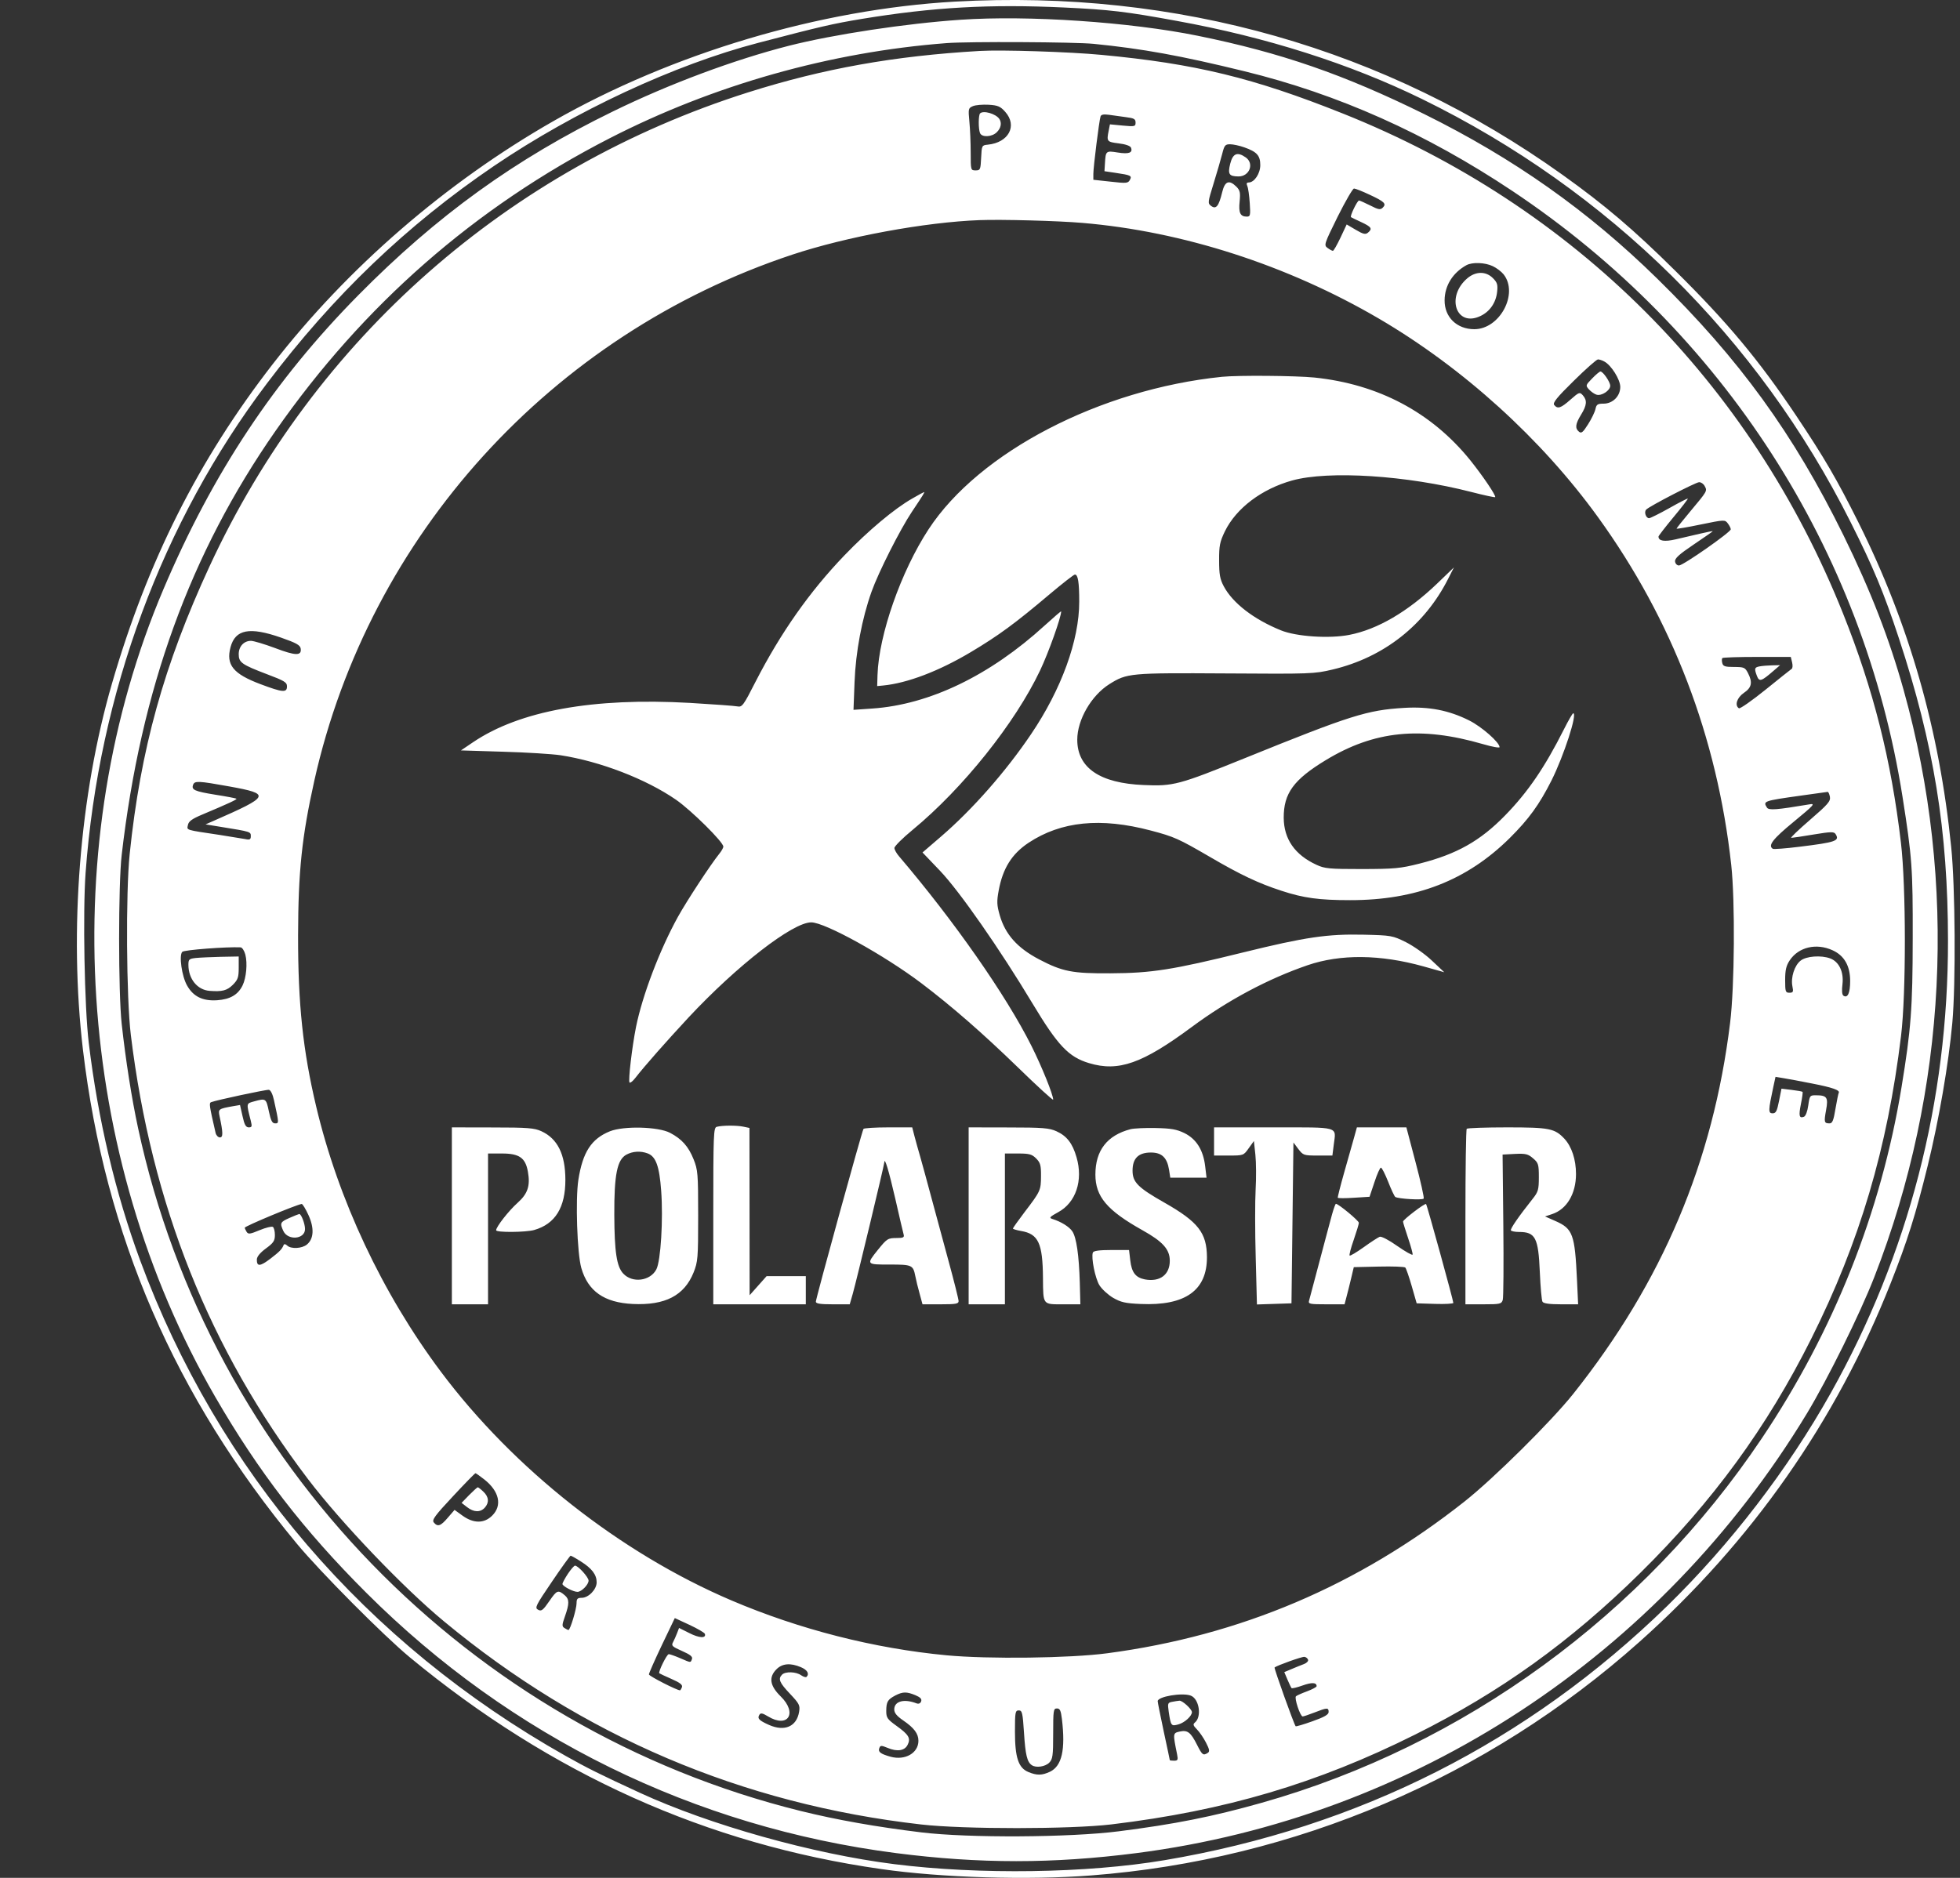 <svg xmlns="http://www.w3.org/2000/svg" fill="none" viewBox="0 0 24 23" height="23" width="24">
<rect x="0" y="0" width="24" height="23" fill="#333333" stroke="none"/>
<path fill="white" d="M11.689 0.02C10.039 0.114 8.232 0.652 6.777 1.483C5.461 2.235 4.254 3.28 3.337 4.463C2.431 5.632 1.807 6.871 1.372 8.369C0.975 9.734 0.843 11.4 1.016 12.86C1.286 15.13 2.139 17.101 3.634 18.906C3.921 19.252 4.698 20.034 5.016 20.297C6.749 21.73 8.658 22.588 10.79 22.892C11.525 22.998 12.595 23.03 13.364 22.97C15.852 22.778 18.21 21.773 20.073 20.111C21.447 18.887 22.484 17.405 23.151 15.717C23.357 15.196 23.455 14.884 23.605 14.276C23.742 13.716 23.86 13.033 23.906 12.528C23.949 12.051 23.942 10.857 23.892 10.373C23.747 8.933 23.378 7.646 22.755 6.396C22.487 5.861 22.34 5.609 21.994 5.091C21.537 4.409 21.149 3.944 20.512 3.315C20.004 2.812 19.649 2.51 19.134 2.142C16.968 0.593 14.415 -0.134 11.689 0.02ZM13.031 0.092C13.583 0.118 13.784 0.141 14.41 0.256C15.51 0.456 16.53 0.781 17.413 1.213C19.698 2.331 21.528 4.138 22.661 6.396C22.938 6.947 23.068 7.26 23.25 7.812C23.68 9.115 23.852 10.174 23.853 11.52C23.855 13.488 23.369 15.363 22.419 17.059C21.893 17.998 21.188 18.915 20.415 19.67C18.707 21.335 16.639 22.382 14.262 22.783C13.307 22.944 11.993 22.963 10.95 22.832C9.95 22.706 8.69 22.352 7.835 21.958C7.349 21.734 7.19 21.655 6.924 21.505C4.477 20.125 2.67 18.017 1.715 15.434C1.414 14.617 1.2 13.712 1.087 12.774C1.034 12.336 1.013 11.172 1.048 10.691C1.21 8.491 1.986 6.394 3.268 4.697C4.083 3.617 4.981 2.758 6.05 2.032C7.041 1.36 8.258 0.793 9.284 0.525C10.056 0.323 10.195 0.291 10.556 0.231C11.428 0.088 12.121 0.049 13.031 0.092ZM11.763 0.242C11.095 0.287 10.204 0.422 9.658 0.561C8.989 0.732 8.199 1.026 7.507 1.364C6.309 1.948 5.35 2.64 4.385 3.618C3.357 4.66 2.605 5.794 2.002 7.215C0.677 10.334 0.921 14.142 2.635 17.108C3.166 18.026 3.717 18.741 4.486 19.509C6.255 21.275 8.503 22.379 10.975 22.697C11.996 22.828 12.89 22.828 13.913 22.697C17.311 22.261 20.326 20.284 22.126 17.311C22.381 16.888 22.773 16.097 22.95 15.643C23.843 13.355 23.971 10.818 23.31 8.452C23.133 7.819 22.907 7.237 22.573 6.556C21.962 5.314 21.299 4.399 20.293 3.413C19.446 2.582 18.535 1.939 17.439 1.397C16.455 0.912 15.688 0.646 14.666 0.438C13.839 0.27 12.589 0.185 11.763 0.242ZM13.392 0.537C13.992 0.597 14.46 0.682 15.235 0.872C16.388 1.154 17.46 1.633 18.519 2.339C21.097 4.059 22.82 6.734 23.296 9.758C23.413 10.502 23.423 10.634 23.421 11.494C23.42 12.35 23.4 12.609 23.284 13.316C23.033 14.848 22.453 16.306 21.573 17.617C20.122 19.781 17.929 21.379 15.451 22.08C14.849 22.25 14.389 22.342 13.696 22.43C13.101 22.506 11.859 22.513 11.283 22.443C10.732 22.376 10.246 22.29 9.805 22.181C5.743 21.177 2.569 17.906 1.691 13.818C1.611 13.447 1.539 12.984 1.49 12.54C1.448 12.155 1.448 10.836 1.49 10.472C1.725 8.439 2.327 6.779 3.375 5.276C4.449 3.736 5.813 2.541 7.466 1.693C8.737 1.041 10.167 0.637 11.591 0.528C11.862 0.507 13.161 0.514 13.392 0.537ZM11.997 0.624C10.946 0.685 10.083 0.84 9.165 1.13C6.226 2.06 3.857 4.145 2.565 6.938C2.006 8.148 1.721 9.176 1.588 10.459C1.539 10.931 1.547 12.23 1.602 12.676C1.855 14.75 2.563 16.525 3.773 18.118C4.178 18.65 4.935 19.443 5.435 19.857C7.13 21.263 9.085 22.096 11.279 22.346C11.805 22.406 13.107 22.405 13.61 22.345C14.999 22.178 16.13 21.844 17.328 21.245C18.37 20.726 19.229 20.108 20.083 19.267C20.973 18.389 21.634 17.485 22.179 16.396C22.771 15.214 23.111 14.066 23.278 12.688C23.341 12.173 23.34 10.858 23.277 10.324C23.157 9.305 22.941 8.449 22.569 7.517C21.438 4.683 19.276 2.521 16.442 1.39C15.348 0.953 14.636 0.78 13.488 0.672C13.098 0.635 12.265 0.608 11.997 0.624ZM12.309 1.37C12.461 1.54 12.351 1.747 12.095 1.772C12.023 1.779 12.021 1.782 12.014 1.933C12.007 2.078 12.003 2.087 11.947 2.087C11.887 2.087 11.886 2.084 11.886 1.872C11.886 1.753 11.879 1.582 11.87 1.49C11.855 1.332 11.857 1.324 11.913 1.3C11.946 1.286 12.032 1.279 12.106 1.283C12.219 1.29 12.25 1.303 12.309 1.37ZM12.001 1.389C11.98 1.41 11.979 1.577 12 1.629C12.021 1.685 12.147 1.679 12.206 1.619C12.257 1.569 12.269 1.505 12.237 1.457C12.194 1.393 12.041 1.349 12.001 1.389ZM13.788 1.435C13.886 1.447 13.905 1.458 13.905 1.501C13.905 1.549 13.896 1.552 13.748 1.538L13.591 1.523L13.576 1.599C13.549 1.732 13.553 1.738 13.698 1.756C13.782 1.766 13.841 1.787 13.849 1.809C13.873 1.871 13.823 1.89 13.687 1.868C13.542 1.845 13.539 1.847 13.53 2L13.524 2.097L13.659 2.117C13.848 2.145 13.863 2.152 13.835 2.204C13.813 2.245 13.792 2.247 13.6 2.225L13.388 2.202V2.128C13.388 2.045 13.459 1.478 13.476 1.426C13.484 1.403 13.514 1.397 13.579 1.406C13.63 1.414 13.724 1.426 13.788 1.435ZM15.237 1.805C15.39 1.859 15.432 1.905 15.432 2.022C15.432 2.126 15.359 2.235 15.29 2.235C15.265 2.235 15.26 2.248 15.273 2.278C15.284 2.302 15.297 2.396 15.303 2.487C15.313 2.638 15.31 2.653 15.267 2.653C15.187 2.653 15.165 2.607 15.179 2.469C15.19 2.359 15.184 2.332 15.14 2.287C15.05 2.198 14.998 2.218 14.965 2.356C14.924 2.525 14.891 2.567 14.831 2.523C14.787 2.49 14.788 2.481 14.861 2.245C14.902 2.111 14.95 1.948 14.966 1.884C14.992 1.78 15.002 1.767 15.062 1.767C15.1 1.767 15.178 1.784 15.237 1.805ZM15.064 2.005C15.032 2.134 15.049 2.16 15.166 2.161C15.3 2.161 15.361 2.003 15.254 1.928C15.151 1.856 15.096 1.878 15.064 2.005ZM16.771 2.385C16.954 2.47 16.98 2.496 16.931 2.544C16.902 2.572 16.878 2.568 16.779 2.517C16.713 2.484 16.651 2.456 16.641 2.456C16.62 2.456 16.526 2.65 16.543 2.66C16.548 2.664 16.605 2.691 16.669 2.721C16.794 2.779 16.808 2.802 16.75 2.85C16.72 2.875 16.692 2.868 16.602 2.815L16.49 2.749L16.414 2.911C16.372 2.999 16.331 3.072 16.321 3.072C16.311 3.072 16.282 3.056 16.256 3.037C16.209 3.003 16.214 2.99 16.379 2.655C16.474 2.465 16.564 2.309 16.58 2.309C16.596 2.309 16.682 2.343 16.771 2.385ZM13.253 2.73C14.48 2.833 15.766 3.248 16.884 3.902C17.914 4.505 18.876 5.377 19.568 6.335C20.479 7.595 21.026 9.025 21.199 10.595C21.247 11.035 21.24 12.085 21.185 12.528C20.976 14.233 20.356 15.699 19.265 17.071C18.995 17.41 18.288 18.11 17.931 18.392C16.628 19.421 15.187 20.033 13.559 20.249C13.103 20.31 12.102 20.322 11.591 20.274C10.702 20.19 9.79 19.957 8.957 19.602C7.599 19.023 6.29 17.992 5.398 16.8C4.681 15.841 4.142 14.695 3.871 13.55C3.709 12.866 3.649 12.299 3.65 11.457C3.652 10.668 3.696 10.249 3.849 9.561C4.52 6.557 6.751 4.1 9.698 3.12C10.364 2.899 11.326 2.721 11.997 2.696C12.263 2.686 12.951 2.704 13.253 2.73ZM18.279 3.26C18.326 3.282 18.385 3.327 18.412 3.361C18.597 3.597 18.365 4.032 18.053 4.032C17.838 4.032 17.686 3.883 17.689 3.676C17.691 3.497 17.789 3.341 17.956 3.248C18.028 3.209 18.183 3.214 18.279 3.26ZM17.969 3.407C17.701 3.633 17.83 4.012 18.127 3.871C18.242 3.817 18.317 3.709 18.332 3.576C18.342 3.486 18.334 3.46 18.28 3.406C18.195 3.321 18.072 3.321 17.969 3.407ZM19.645 4.428C19.73 4.473 19.84 4.649 19.84 4.739C19.84 4.852 19.748 4.944 19.635 4.944C19.563 4.944 19.548 4.953 19.536 5.011C19.528 5.048 19.487 5.132 19.445 5.198C19.383 5.296 19.363 5.312 19.334 5.287C19.284 5.246 19.29 5.193 19.36 5.079C19.431 4.964 19.437 4.903 19.381 4.841C19.343 4.799 19.336 4.802 19.23 4.895C19.111 5 19.074 5.012 19.031 4.96C19.01 4.935 19.062 4.869 19.27 4.665C19.417 4.52 19.55 4.402 19.567 4.402C19.583 4.402 19.619 4.413 19.645 4.428ZM19.496 4.635C19.415 4.718 19.414 4.722 19.457 4.77C19.482 4.797 19.523 4.826 19.549 4.834C19.61 4.853 19.717 4.783 19.717 4.725C19.717 4.678 19.629 4.55 19.597 4.55C19.587 4.55 19.541 4.588 19.496 4.635ZM14.964 4.615C13.469 4.768 11.989 5.537 11.37 6.483C11.033 6.998 10.761 7.774 10.745 8.268L10.741 8.403L10.815 8.396C11.111 8.367 11.499 8.219 11.889 7.986C12.226 7.785 12.431 7.635 12.854 7.277C13.011 7.145 13.149 7.037 13.162 7.037C13.2 7.037 13.215 7.132 13.215 7.369C13.216 7.842 12.996 8.445 12.624 8.994C12.316 9.45 11.907 9.915 11.525 10.244L11.296 10.441L11.512 10.667C11.75 10.917 12.245 11.627 12.645 12.294C12.953 12.806 13.085 12.946 13.335 13.021C13.696 13.13 13.988 13.027 14.595 12.577C15.036 12.25 15.53 11.987 16.011 11.822C16.414 11.684 16.902 11.689 17.429 11.836L17.685 11.908L17.533 11.765C17.45 11.686 17.306 11.585 17.214 11.539C17.052 11.459 17.035 11.456 16.699 11.448C16.256 11.438 15.986 11.477 15.223 11.665C14.361 11.878 14.099 11.919 13.598 11.921C13.129 11.924 13.01 11.9 12.723 11.75C12.457 11.61 12.31 11.445 12.242 11.211C12.206 11.085 12.204 11.042 12.229 10.906C12.279 10.636 12.389 10.459 12.595 10.322C12.993 10.059 13.477 10.01 14.09 10.172C14.379 10.248 14.433 10.273 14.818 10.497C15.189 10.714 15.411 10.819 15.691 10.91C15.961 10.999 16.153 11.025 16.531 11.025C17.34 11.026 17.962 10.784 18.488 10.263C18.721 10.031 18.847 9.857 18.997 9.561C19.15 9.255 19.318 8.736 19.264 8.736C19.256 8.736 19.205 8.823 19.151 8.931C18.917 9.396 18.709 9.702 18.429 9.988C18.125 10.3 17.837 10.462 17.383 10.577C17.145 10.637 17.076 10.643 16.676 10.644C16.276 10.644 16.221 10.639 16.12 10.592C15.855 10.47 15.721 10.277 15.719 10.016C15.718 9.717 15.84 9.549 16.234 9.31C16.827 8.95 17.395 8.892 18.159 9.114C18.271 9.147 18.362 9.163 18.362 9.151C18.362 9.093 18.144 8.901 17.99 8.824C17.74 8.699 17.497 8.652 17.194 8.67C16.741 8.697 16.538 8.761 15.245 9.285C14.432 9.614 14.368 9.631 14.004 9.615C13.467 9.593 13.191 9.404 13.191 9.06C13.191 8.816 13.363 8.519 13.583 8.38C13.8 8.244 13.833 8.241 15.004 8.248C16.052 8.255 16.092 8.254 16.319 8.2C16.945 8.051 17.447 7.656 17.734 7.086L17.803 6.95L17.595 7.15C17.235 7.494 16.867 7.709 16.522 7.776C16.276 7.824 15.872 7.797 15.684 7.72C15.351 7.585 15.094 7.386 14.985 7.181C14.938 7.093 14.928 7.035 14.928 6.864C14.927 6.682 14.937 6.636 14.999 6.507C15.138 6.224 15.449 5.989 15.822 5.885C16.269 5.761 17.225 5.822 18.017 6.026C18.172 6.066 18.303 6.094 18.308 6.089C18.323 6.074 18.156 5.827 18 5.633C17.527 5.049 16.877 4.705 16.095 4.624C15.864 4.601 15.163 4.595 14.964 4.615ZM20.874 5.954C20.907 6.014 20.906 6.014 20.697 6.264C20.605 6.374 20.529 6.469 20.529 6.475C20.529 6.48 20.663 6.458 20.825 6.424C21.116 6.364 21.122 6.364 21.157 6.411C21.177 6.437 21.193 6.469 21.193 6.483C21.194 6.517 20.61 6.926 20.559 6.926C20.535 6.926 20.514 6.904 20.511 6.877C20.506 6.839 20.56 6.79 20.738 6.67C20.867 6.583 20.973 6.509 20.973 6.506C20.973 6.503 20.903 6.516 20.819 6.536C20.734 6.556 20.599 6.587 20.518 6.606C20.38 6.638 20.308 6.626 20.308 6.572C20.308 6.563 20.39 6.457 20.491 6.335C20.592 6.214 20.671 6.111 20.667 6.107C20.663 6.103 20.561 6.155 20.441 6.223C20.32 6.291 20.209 6.346 20.193 6.347C20.154 6.347 20.128 6.27 20.158 6.241C20.2 6.198 20.762 5.908 20.805 5.906C20.829 5.905 20.86 5.926 20.874 5.954ZM11.172 6.105C10.953 6.229 10.631 6.499 10.341 6.801C9.915 7.244 9.56 7.749 9.251 8.351C9.103 8.642 9.087 8.663 9.03 8.652C8.996 8.645 8.733 8.626 8.447 8.609C7.264 8.542 6.363 8.705 5.792 9.091L5.644 9.191L6.161 9.207C6.445 9.215 6.761 9.235 6.863 9.25C7.349 9.325 7.91 9.541 8.279 9.796C8.465 9.925 8.858 10.314 8.857 10.369C8.857 10.385 8.834 10.425 8.806 10.459C8.7 10.591 8.412 11.03 8.303 11.226C8.079 11.631 7.867 12.188 7.788 12.578C7.739 12.825 7.69 13.241 7.709 13.259C7.717 13.267 7.749 13.242 7.779 13.203C7.892 13.057 8.16 12.754 8.432 12.461C9.027 11.824 9.708 11.296 9.934 11.297C10.103 11.298 10.828 11.699 11.283 12.043C11.655 12.325 12.03 12.652 12.463 13.072C12.701 13.304 12.896 13.482 12.896 13.468C12.896 13.407 12.756 13.062 12.631 12.812C12.32 12.191 11.683 11.279 11.007 10.486C10.977 10.451 10.952 10.406 10.952 10.386C10.952 10.365 11.052 10.265 11.175 10.164C11.79 9.657 12.43 8.856 12.736 8.211C12.84 7.992 12.994 7.56 12.994 7.488C12.994 7.482 12.903 7.56 12.791 7.662C12.122 8.273 11.382 8.63 10.682 8.678L10.451 8.694L10.464 8.352C10.478 7.985 10.554 7.578 10.672 7.247C10.756 7.01 11.022 6.484 11.167 6.267C11.303 6.064 11.326 6.027 11.315 6.027C11.311 6.027 11.246 6.062 11.172 6.105ZM3.44 7.809C3.629 7.875 3.675 7.901 3.682 7.944C3.695 8.034 3.62 8.033 3.37 7.938C3.239 7.889 3.105 7.849 3.073 7.849C2.986 7.849 2.923 7.918 2.923 8.012C2.923 8.114 2.96 8.14 3.27 8.258C3.483 8.338 3.514 8.357 3.514 8.407C3.514 8.486 3.462 8.482 3.191 8.38C2.855 8.254 2.765 8.143 2.823 7.926C2.882 7.708 3.056 7.675 3.44 7.809ZM21.944 8.112C21.953 8.148 21.951 8.184 21.939 8.192C21.927 8.2 21.782 8.315 21.618 8.448C21.453 8.581 21.307 8.683 21.293 8.675C21.238 8.64 21.268 8.545 21.354 8.486C21.45 8.421 21.463 8.358 21.403 8.242C21.368 8.175 21.355 8.169 21.233 8.169C21.123 8.169 21.099 8.161 21.089 8.121C21.082 8.095 21.083 8.067 21.09 8.06C21.098 8.052 21.289 8.046 21.516 8.046H21.928L21.944 8.112ZM21.545 8.162C21.483 8.174 21.479 8.188 21.514 8.28C21.542 8.353 21.568 8.345 21.711 8.221L21.797 8.147L21.699 8.149C21.645 8.15 21.576 8.156 21.545 8.162ZM2.807 9.632C3.32 9.725 3.309 9.75 2.615 10.054L2.517 10.097L2.714 10.129C3.072 10.187 3.071 10.187 3.071 10.241C3.071 10.282 3.059 10.289 3.003 10.277C2.966 10.27 2.824 10.247 2.689 10.226C2.262 10.162 2.288 10.17 2.301 10.105C2.309 10.06 2.35 10.03 2.476 9.977C2.799 9.841 2.904 9.792 2.895 9.783C2.889 9.777 2.774 9.755 2.639 9.734C2.381 9.692 2.341 9.674 2.365 9.611C2.384 9.562 2.429 9.564 2.807 9.632ZM22.407 9.758C22.417 9.813 22.385 9.85 22.163 10.042C22.023 10.163 21.919 10.262 21.934 10.262C21.948 10.262 22.071 10.244 22.207 10.221C22.419 10.186 22.457 10.185 22.476 10.215C22.53 10.299 22.481 10.316 22.034 10.371C21.866 10.392 21.719 10.403 21.708 10.396C21.645 10.357 21.707 10.276 21.964 10.065C22.215 9.858 22.233 9.838 22.154 9.852C21.754 9.919 21.658 9.927 21.636 9.891C21.586 9.812 21.594 9.809 22.049 9.745C22.222 9.721 22.371 9.7 22.379 9.699C22.388 9.697 22.4 9.724 22.407 9.758ZM3.004 11.691C3.032 11.798 3.016 11.976 2.97 12.07C2.914 12.184 2.818 12.24 2.658 12.251C2.482 12.262 2.367 12.206 2.291 12.071C2.226 11.958 2.19 11.7 2.232 11.658C2.255 11.634 2.774 11.595 2.946 11.603C2.965 11.604 2.991 11.643 3.004 11.691ZM22.44 11.639C22.583 11.704 22.655 11.83 22.655 12.015C22.655 12.162 22.625 12.228 22.574 12.196C22.555 12.184 22.551 12.135 22.561 12.052C22.578 11.904 22.519 11.78 22.412 11.739C22.3 11.697 22.118 11.71 22.048 11.766C21.973 11.825 21.926 11.972 21.948 12.081C21.962 12.148 21.957 12.159 21.911 12.159C21.863 12.159 21.859 12.145 21.859 12.002C21.859 11.88 21.872 11.827 21.915 11.762C22.024 11.599 22.241 11.548 22.44 11.639ZM2.4 11.733C2.316 11.742 2.307 11.75 2.307 11.816C2.307 11.99 2.416 12.124 2.566 12.136C2.722 12.148 2.78 12.132 2.851 12.062C2.913 11.999 2.923 11.972 2.923 11.853V11.715L2.707 11.719C2.589 11.722 2.45 11.728 2.4 11.733ZM22.19 13.271C22.437 13.319 22.534 13.353 22.515 13.385C22.51 13.394 22.492 13.482 22.475 13.581C22.452 13.723 22.437 13.759 22.403 13.759C22.337 13.759 22.333 13.745 22.36 13.597C22.389 13.441 22.371 13.415 22.237 13.415C22.162 13.414 22.159 13.419 22.142 13.539C22.132 13.612 22.11 13.67 22.089 13.678C22.031 13.7 22.023 13.668 22.052 13.522C22.068 13.444 22.077 13.377 22.072 13.373C22.067 13.368 22.007 13.357 21.938 13.349L21.814 13.334L21.784 13.485C21.759 13.61 21.746 13.636 21.705 13.636C21.651 13.636 21.652 13.601 21.714 13.313L21.741 13.189L21.843 13.206C21.899 13.215 22.055 13.244 22.19 13.271ZM3.355 13.476C3.417 13.758 3.417 13.759 3.369 13.759C3.333 13.759 3.317 13.727 3.292 13.611C3.259 13.453 3.255 13.45 3.114 13.489C3.013 13.517 3.015 13.507 3.071 13.728C3.088 13.797 3.085 13.808 3.046 13.808C3.011 13.808 2.993 13.777 2.97 13.671L2.939 13.534L2.851 13.549C2.676 13.58 2.67 13.585 2.688 13.669C2.732 13.873 2.733 13.931 2.693 13.931C2.671 13.931 2.647 13.906 2.64 13.876C2.562 13.537 2.558 13.509 2.586 13.499C2.655 13.473 3.259 13.344 3.292 13.348C3.314 13.351 3.339 13.401 3.355 13.476ZM8.777 13.801C8.737 13.811 8.734 13.884 8.734 14.894V15.975H9.301H9.867V15.803V15.63L9.627 15.63L9.387 15.63L9.283 15.747L9.179 15.864L9.178 14.839L9.177 13.815L9.101 13.799C9.016 13.782 8.845 13.783 8.777 13.801ZM5.533 14.892V15.975H5.755H5.976V15.052V14.128H6.147C6.359 14.128 6.434 14.181 6.464 14.35C6.495 14.523 6.463 14.62 6.338 14.732C6.23 14.828 6.075 15.026 6.075 15.068C6.075 15.097 6.438 15.094 6.541 15.065C6.799 14.991 6.924 14.789 6.923 14.448C6.922 14.137 6.827 13.946 6.629 13.855C6.544 13.816 6.463 13.809 6.032 13.809L5.533 13.808V14.892ZM7.468 13.856C7.241 13.948 7.135 14.111 7.082 14.451C7.045 14.691 7.067 15.352 7.118 15.53C7.2 15.815 7.398 15.954 7.748 15.971C8.145 15.99 8.379 15.868 8.493 15.585C8.545 15.454 8.549 15.411 8.549 14.892C8.549 14.373 8.545 14.329 8.493 14.199C8.43 14.041 8.348 13.95 8.205 13.875C8.06 13.799 7.639 13.788 7.468 13.856ZM10.573 13.827C10.552 13.863 9.99 15.903 9.99 15.943C9.99 15.967 10.044 15.975 10.198 15.975H10.405L10.442 15.846C10.485 15.697 10.827 14.272 10.828 14.238C10.831 14.162 10.884 14.34 10.963 14.683C11.012 14.899 11.058 15.096 11.065 15.12C11.075 15.155 11.06 15.163 10.983 15.163C10.871 15.164 10.863 15.168 10.748 15.31C10.606 15.487 10.607 15.489 10.894 15.488C11.168 15.488 11.181 15.494 11.208 15.63C11.217 15.678 11.241 15.775 11.261 15.846L11.296 15.975H11.518C11.703 15.975 11.738 15.969 11.738 15.936C11.738 15.915 11.682 15.69 11.613 15.438C11.544 15.185 11.449 14.834 11.402 14.658C11.355 14.482 11.296 14.266 11.271 14.178C11.245 14.09 11.212 13.97 11.197 13.913L11.17 13.808H10.877C10.716 13.808 10.579 13.817 10.573 13.827ZM11.861 14.892V15.975H12.083H12.305V15.052V14.128H12.466C12.604 14.128 12.636 14.137 12.688 14.189C12.739 14.241 12.748 14.272 12.747 14.404C12.746 14.579 12.742 14.589 12.545 14.847C12.467 14.95 12.403 15.04 12.403 15.047C12.403 15.054 12.448 15.067 12.503 15.077C12.715 15.113 12.768 15.226 12.771 15.655C12.774 15.987 12.766 15.975 13.016 15.975H13.229L13.222 15.71C13.212 15.372 13.181 15.158 13.131 15.082C13.094 15.026 12.994 14.963 12.884 14.929C12.843 14.916 12.855 14.903 12.957 14.847C13.174 14.73 13.265 14.458 13.182 14.174C13.133 14.003 13.063 13.913 12.935 13.855C12.848 13.816 12.768 13.809 12.348 13.809L11.861 13.808V14.892ZM13.844 13.83C13.557 13.905 13.413 14.09 13.413 14.386C13.413 14.656 13.556 14.825 13.988 15.067C14.239 15.207 14.324 15.302 14.324 15.442C14.324 15.613 14.203 15.704 14.019 15.67C13.906 15.648 13.857 15.586 13.84 15.437L13.825 15.31H13.609C13.459 15.31 13.39 15.32 13.382 15.341C13.359 15.402 13.41 15.656 13.462 15.741C13.492 15.789 13.567 15.858 13.629 15.895C13.725 15.95 13.778 15.963 13.967 15.971C14.513 15.995 14.78 15.806 14.779 15.397C14.777 15.101 14.673 14.966 14.262 14.732C13.934 14.546 13.868 14.48 13.868 14.338C13.868 14.187 13.94 14.116 14.093 14.116C14.226 14.116 14.291 14.178 14.315 14.328L14.33 14.424H14.552H14.774L14.757 14.283C14.734 14.086 14.649 13.95 14.503 13.878C14.408 13.832 14.341 13.82 14.152 13.816C14.023 13.813 13.884 13.82 13.844 13.83ZM14.866 13.981V14.153H15.046C15.226 14.153 15.228 14.152 15.29 14.064L15.354 13.975L15.372 14.143C15.382 14.236 15.383 14.427 15.375 14.569C15.367 14.711 15.367 15.086 15.376 15.402L15.391 15.977L15.602 15.97L15.814 15.963L15.826 14.978L15.838 13.993L15.898 14.073C15.957 14.15 15.964 14.153 16.137 14.153H16.315L16.332 14.018C16.36 13.793 16.416 13.808 15.593 13.808H14.866V13.981ZM16.579 13.938C16.559 14.009 16.505 14.2 16.459 14.362C16.413 14.525 16.378 14.663 16.381 14.67C16.385 14.677 16.474 14.677 16.579 14.67L16.77 14.658L16.83 14.479C16.862 14.381 16.898 14.301 16.909 14.301C16.921 14.301 16.96 14.379 16.998 14.474C17.035 14.57 17.075 14.653 17.085 14.66C17.124 14.684 17.42 14.701 17.433 14.68C17.44 14.668 17.395 14.467 17.333 14.233L17.221 13.808H16.918H16.615L16.579 13.938ZM17.96 13.825C17.951 13.834 17.944 14.321 17.944 14.908V15.975H18.164C18.368 15.975 18.385 15.971 18.401 15.922C18.41 15.893 18.413 15.48 18.408 15.005L18.399 14.141L18.551 14.133C18.682 14.127 18.711 14.134 18.772 14.187C18.837 14.242 18.843 14.261 18.843 14.418C18.843 14.57 18.835 14.598 18.769 14.681C18.596 14.899 18.49 15.052 18.501 15.07C18.508 15.08 18.552 15.089 18.599 15.089C18.801 15.089 18.837 15.158 18.855 15.581C18.863 15.764 18.877 15.928 18.888 15.944C18.901 15.965 18.975 15.975 19.116 15.975H19.324L19.31 15.674C19.284 15.117 19.259 15.049 19.046 14.955L18.919 14.899L19.006 14.87C19.185 14.811 19.298 14.621 19.298 14.379C19.298 14.202 19.245 14.043 19.156 13.947C19.037 13.821 18.974 13.808 18.453 13.808C18.191 13.808 17.969 13.816 17.96 13.825ZM7.931 14.127C8.031 14.165 8.074 14.283 8.096 14.584C8.122 14.932 8.091 15.444 8.037 15.547C7.963 15.69 7.744 15.719 7.632 15.599C7.551 15.514 7.524 15.333 7.522 14.88C7.52 14.386 7.557 14.204 7.67 14.142C7.748 14.1 7.844 14.094 7.931 14.127ZM3.777 14.882C3.85 15.042 3.843 15.173 3.758 15.243C3.697 15.293 3.563 15.3 3.516 15.255C3.496 15.236 3.479 15.234 3.473 15.249C3.453 15.3 3.424 15.33 3.309 15.418C3.183 15.513 3.144 15.515 3.145 15.426C3.146 15.391 3.185 15.343 3.256 15.291C3.349 15.223 3.366 15.197 3.366 15.126C3.366 15.08 3.355 15.035 3.341 15.027C3.327 15.018 3.254 15.036 3.179 15.067C3.062 15.116 3.04 15.119 3.02 15.088C3.008 15.068 2.997 15.045 2.997 15.037C2.997 15.018 3.629 14.755 3.694 14.746C3.705 14.745 3.742 14.806 3.777 14.882ZM16.311 14.873C16.291 14.944 16.223 15.202 16.158 15.446C16.093 15.69 16.035 15.909 16.029 15.932C16.018 15.971 16.04 15.975 16.241 15.975H16.464L16.488 15.883C16.502 15.832 16.527 15.73 16.545 15.655L16.577 15.52L16.883 15.513C17.051 15.509 17.197 15.514 17.208 15.525C17.218 15.536 17.254 15.639 17.287 15.754L17.347 15.963L17.572 15.97C17.695 15.974 17.796 15.968 17.796 15.958C17.796 15.928 17.474 14.758 17.462 14.747C17.449 14.733 17.18 14.938 17.18 14.962C17.18 14.973 17.208 15.063 17.242 15.164C17.276 15.264 17.301 15.355 17.297 15.366C17.294 15.378 17.209 15.33 17.11 15.261C17.007 15.188 16.915 15.14 16.894 15.148C16.874 15.156 16.785 15.213 16.698 15.276C16.61 15.339 16.532 15.385 16.526 15.378C16.519 15.371 16.541 15.285 16.576 15.186C16.61 15.087 16.639 14.993 16.639 14.977C16.639 14.951 16.389 14.744 16.358 14.744C16.352 14.744 16.331 14.802 16.311 14.873ZM3.545 14.917C3.431 14.967 3.425 14.98 3.469 15.076C3.524 15.197 3.735 15.18 3.735 15.053C3.735 14.989 3.688 14.866 3.664 14.869C3.656 14.87 3.602 14.892 3.545 14.917ZM5.93 18.12C6.114 18.265 6.152 18.439 6.027 18.563C5.929 18.661 5.799 18.661 5.664 18.564L5.566 18.493L5.484 18.588C5.396 18.692 5.359 18.704 5.312 18.647C5.286 18.617 5.324 18.564 5.546 18.327C5.691 18.171 5.815 18.044 5.822 18.044C5.828 18.044 5.877 18.078 5.93 18.12ZM5.745 18.311L5.652 18.407L5.719 18.459C5.801 18.523 5.881 18.526 5.936 18.466C5.992 18.404 5.986 18.333 5.919 18.27C5.888 18.24 5.857 18.216 5.85 18.216C5.844 18.216 5.797 18.259 5.745 18.311ZM7.113 19.125C7.248 19.21 7.306 19.287 7.306 19.38C7.306 19.467 7.207 19.57 7.122 19.57C7.071 19.57 7.06 19.582 7.06 19.636C7.06 19.706 6.982 19.964 6.961 19.964C6.954 19.964 6.932 19.953 6.912 19.94C6.88 19.92 6.88 19.903 6.918 19.796C6.972 19.643 6.972 19.588 6.918 19.541C6.834 19.469 6.82 19.474 6.728 19.608C6.649 19.723 6.629 19.738 6.589 19.716C6.545 19.693 6.559 19.666 6.758 19.373C6.876 19.198 6.98 19.055 6.987 19.054C6.995 19.054 7.051 19.085 7.113 19.125ZM6.953 19.277C6.917 19.332 6.887 19.388 6.887 19.4C6.887 19.427 7.019 19.497 7.071 19.497C7.12 19.497 7.207 19.409 7.207 19.359C7.207 19.318 7.079 19.176 7.041 19.176C7.029 19.176 6.99 19.222 6.953 19.277ZM8.631 20.011C8.65 20.068 8.562 20.064 8.441 20.002L8.315 19.939L8.291 20.002C8.277 20.038 8.255 20.088 8.241 20.114C8.218 20.156 8.231 20.168 8.351 20.221C8.453 20.266 8.484 20.291 8.473 20.32C8.455 20.367 8.465 20.368 8.328 20.309C8.265 20.282 8.202 20.26 8.189 20.26C8.165 20.26 8.058 20.478 8.073 20.494C8.078 20.498 8.145 20.53 8.223 20.564C8.328 20.61 8.361 20.636 8.35 20.665C8.342 20.686 8.331 20.703 8.327 20.703C8.288 20.703 7.946 20.528 7.946 20.508C7.946 20.494 8.017 20.333 8.104 20.15L8.263 19.818L8.442 19.901C8.541 19.947 8.626 19.997 8.631 20.011ZM16.017 20.328C16.023 20.344 16.001 20.368 15.97 20.38C15.938 20.392 15.87 20.419 15.819 20.441L15.726 20.48L15.765 20.572C15.786 20.622 15.809 20.669 15.815 20.676C15.822 20.682 15.882 20.668 15.949 20.644C16.063 20.603 16.122 20.606 16.122 20.652C16.122 20.663 16.069 20.691 16.005 20.715C15.94 20.739 15.879 20.766 15.869 20.776C15.846 20.796 15.921 21.023 15.951 21.023C15.962 21.023 16.028 21.001 16.097 20.974C16.25 20.914 16.269 20.913 16.269 20.968C16.269 21 16.218 21.03 16.071 21.082C15.962 21.121 15.87 21.148 15.865 21.143C15.845 21.12 15.598 20.431 15.607 20.423C15.636 20.399 15.942 20.289 15.972 20.293C15.991 20.295 16.011 20.311 16.017 20.328ZM9.806 20.419C9.885 20.452 9.914 20.5 9.876 20.538C9.867 20.547 9.837 20.537 9.809 20.518C9.747 20.474 9.617 20.47 9.576 20.511C9.525 20.563 9.544 20.609 9.673 20.745C9.788 20.867 9.798 20.887 9.785 20.966C9.755 21.147 9.608 21.211 9.417 21.127C9.294 21.072 9.27 21.048 9.299 21.002C9.314 20.977 9.337 20.982 9.402 21.021C9.648 21.172 9.77 20.983 9.559 20.777C9.426 20.646 9.41 20.542 9.509 20.444C9.579 20.374 9.678 20.365 9.806 20.419ZM11.21 20.763C11.271 20.789 11.29 20.81 11.279 20.839C11.27 20.863 11.249 20.872 11.224 20.863C11.07 20.803 10.95 20.836 10.95 20.937C10.95 20.98 10.981 21.018 11.06 21.072C11.193 21.163 11.246 21.234 11.246 21.321C11.246 21.472 11.082 21.565 10.904 21.516C10.782 21.482 10.749 21.457 10.767 21.411C10.78 21.376 10.791 21.376 10.869 21.408C10.987 21.458 11.078 21.443 11.114 21.37C11.154 21.29 11.128 21.246 10.976 21.137C10.865 21.057 10.852 21.038 10.852 20.956C10.853 20.843 10.869 20.816 10.963 20.766C11.055 20.719 11.101 20.718 11.21 20.763ZM14.581 20.768C14.684 20.807 14.718 21.026 14.632 21.097C14.605 21.119 14.61 21.134 14.656 21.181C14.688 21.213 14.738 21.286 14.767 21.343C14.811 21.428 14.815 21.453 14.788 21.47C14.733 21.504 14.721 21.496 14.659 21.373C14.58 21.216 14.542 21.187 14.445 21.208C14.361 21.227 14.361 21.229 14.413 21.485C14.427 21.555 14.422 21.565 14.376 21.565C14.348 21.565 14.324 21.562 14.324 21.558C14.324 21.555 14.291 21.397 14.25 21.208C14.21 21.019 14.176 20.852 14.176 20.836C14.176 20.779 14.478 20.728 14.581 20.768ZM14.352 20.844C14.299 20.854 14.296 20.863 14.311 20.967C14.337 21.139 14.341 21.145 14.43 21.12C14.506 21.099 14.595 21.018 14.595 20.97C14.595 20.934 14.477 20.826 14.442 20.83C14.425 20.831 14.384 20.838 14.352 20.844ZM13.003 21.054C13.048 21.431 13.003 21.63 12.857 21.7C12.759 21.746 12.696 21.747 12.591 21.703C12.47 21.652 12.428 21.526 12.428 21.207C12.428 20.971 12.432 20.949 12.475 20.949C12.516 20.949 12.523 20.977 12.539 21.226C12.556 21.494 12.577 21.582 12.635 21.62C12.686 21.655 12.797 21.639 12.847 21.59C12.89 21.546 12.896 21.508 12.896 21.233C12.896 20.949 12.899 20.925 12.942 20.925C12.979 20.925 12.99 20.95 13.003 21.054Z" clip-rule="evenodd" fill-rule="evenodd"></path>
</svg>
